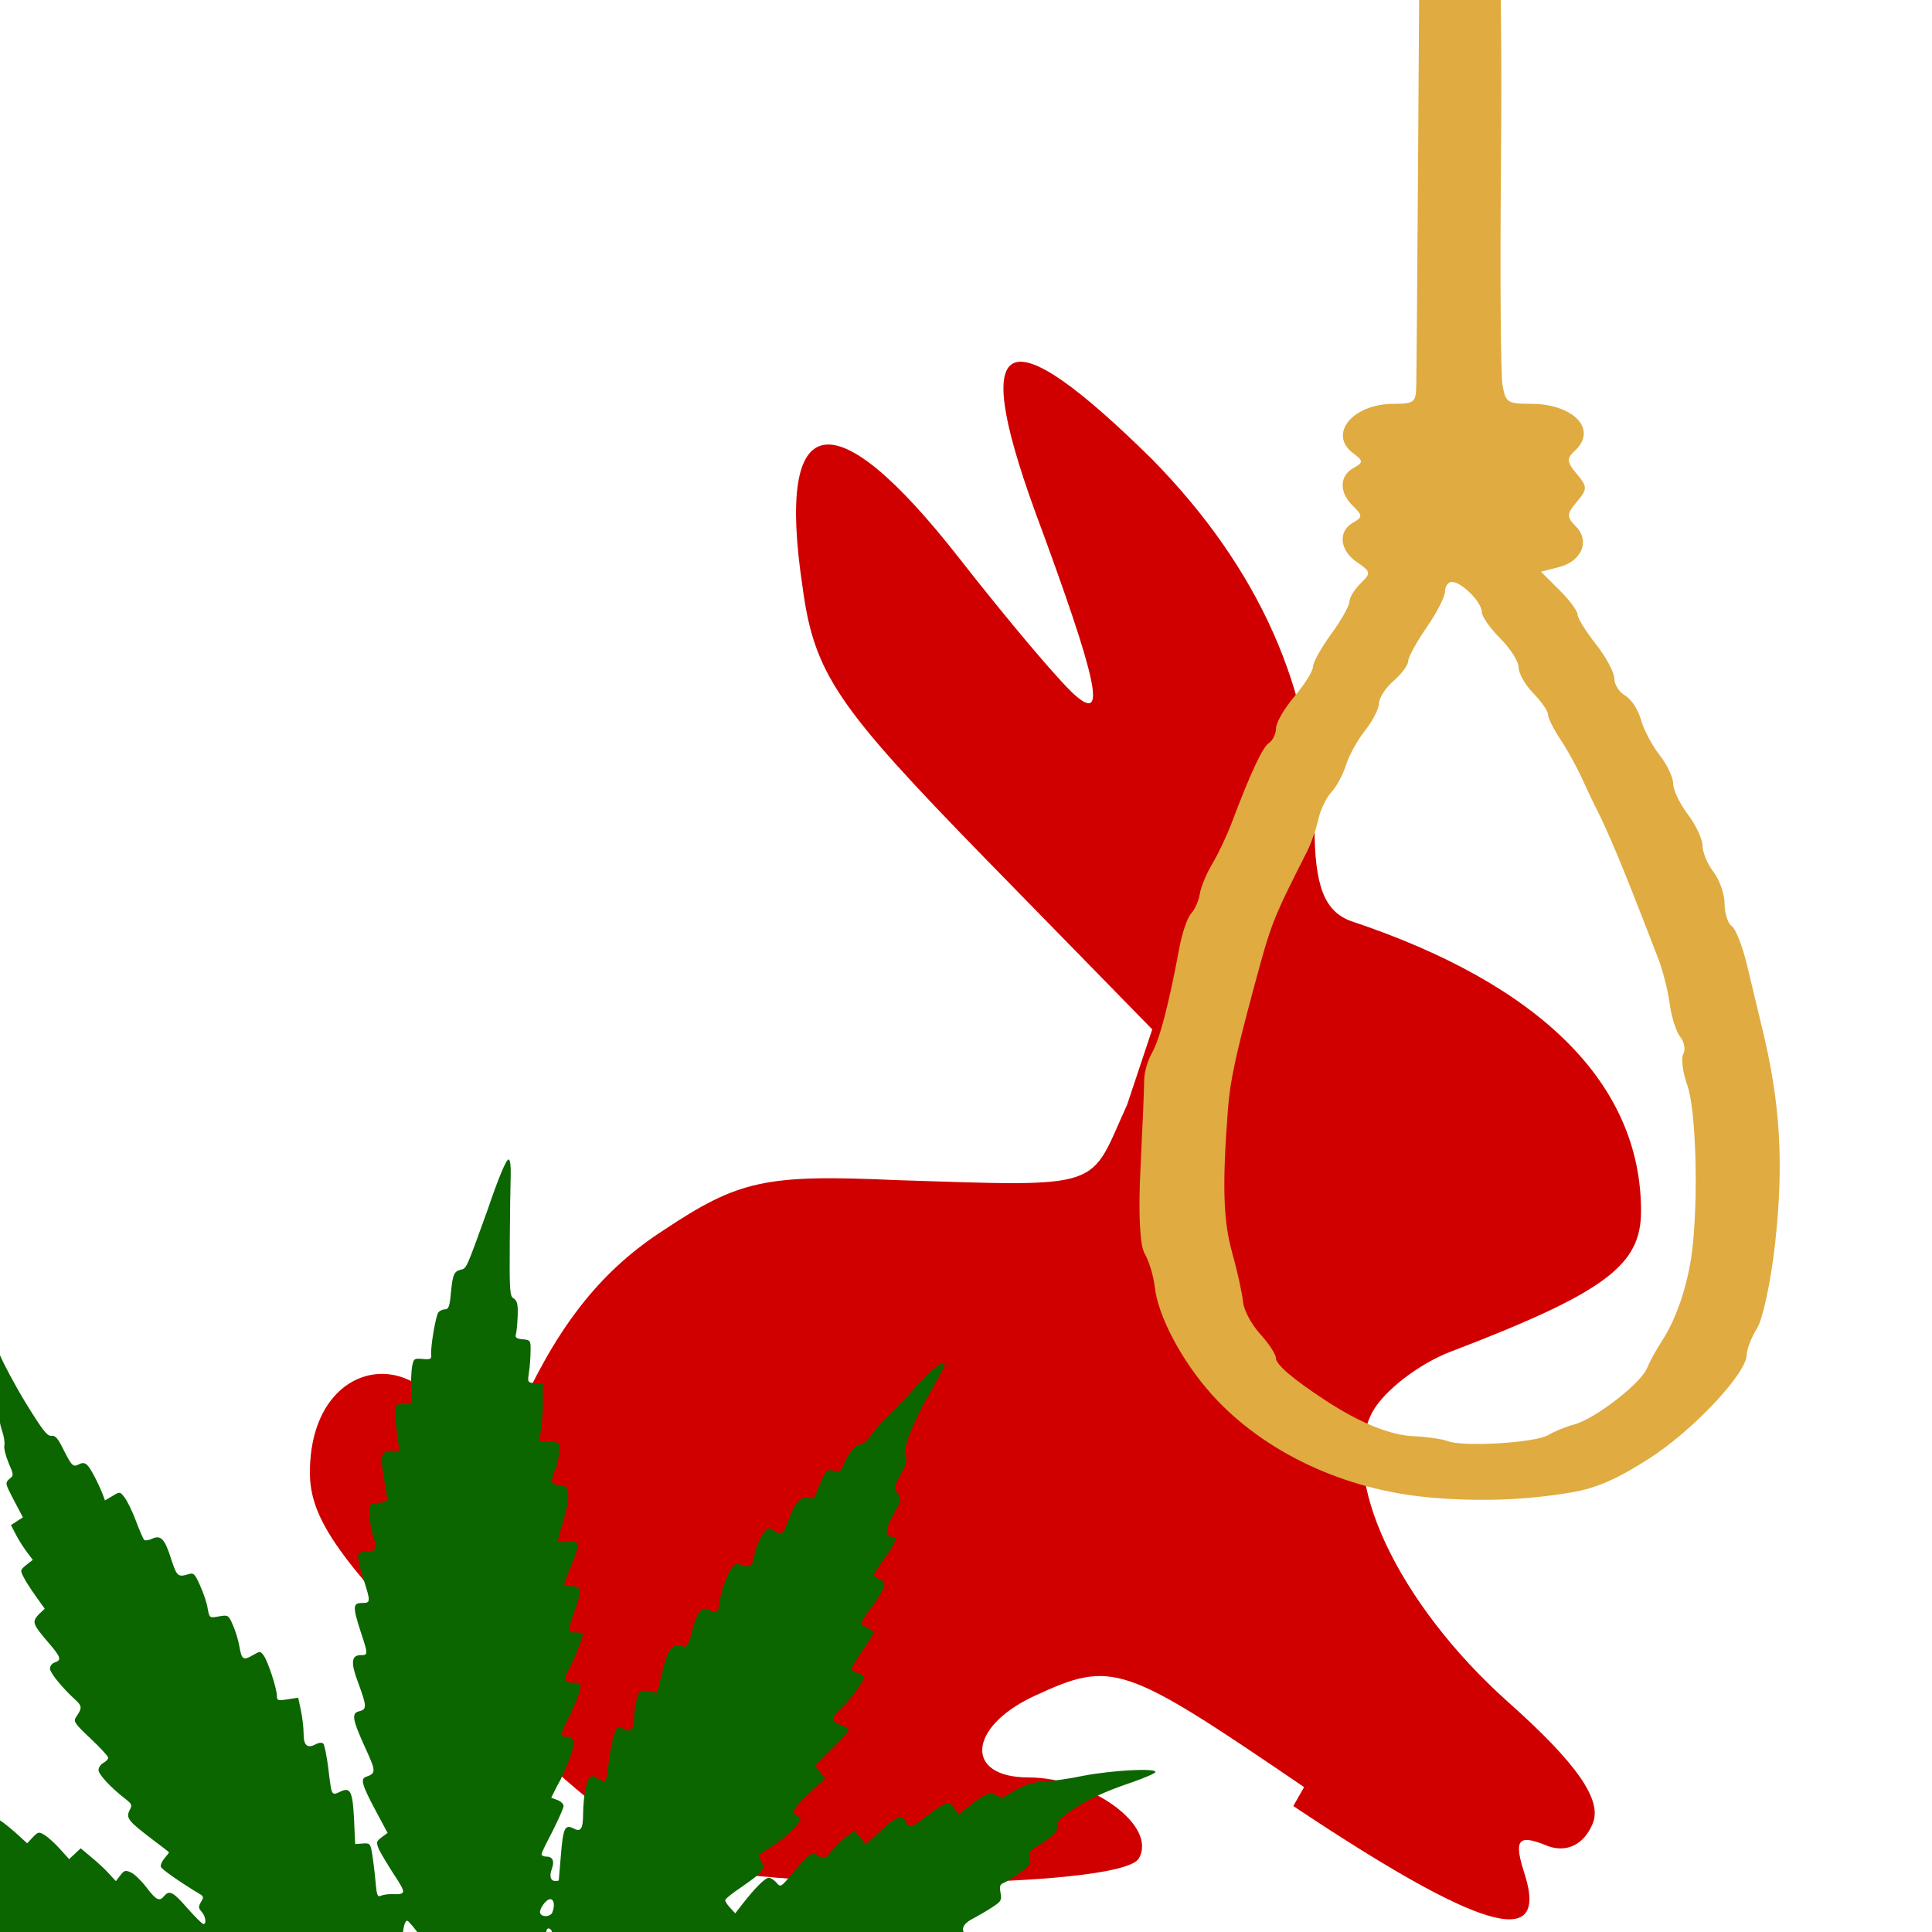 <svg version="1.1" width="100" height="100" xmlns="http://www.w3.org/2000/svg" style="background-color: rgb(0, 0, 0);" viewBox="0 0 100 100"><svg width="100" height="100" version="1.1" viewBox="0 0 100 100" data-fname="mam-conejo_2.svg" ica="0" style="background-color: rgb(0, 0, 0);"><g transform="translate(1.5,8.5) scale(1,1) rotate(0,50,50)" scale="1.0" xtranslate="1.5" ytranslate="8.5"><path d="m66 84c-9.4-6.4-9.9-6.6-14-4.7-3.4 1.6-3.6 4.2-.26 4.2 3.2 0 6.7 2.5 5.7 4.2-.98 1.6-20 1.7-24 .12-1.6-.62-6.5-4.7-11-9.1-6.4-6.4-7.9-8.6-7.9-11 0-6.6 7-6.9 7.8-.34.3 2.6.67 2.2 3.2-3.2 2-4.3 4.2-7 7.3-9 3.9-2.6 5.3-2.9 12-2.6 11 .36 10 .48 12-3.9l1.3-3.9-8.7-8.9c-7.6-7.8-8.8-9.5-9.4-14-1.4-9.3 1.6-9.8 8.1-1.5 2.5 3.2 5.2 6.4 6 7.1 1.6 1.4 1.3-.42-2.1-9.6-3.4-9.4-1.4-10 6.1-2.6 5.5 5.6 8.4 12 8.4 19 0 3.1.52 4.4 1.9 4.9 9.9 3.3 15 8.5 15 15 .004 2.8-1.8 4.2-9.9 7.3-1.6.62-3.4 2-4 3.1-1.8 3.3 1.3 9.9 7 15 3.6 3.2 4.9 5.1 4.4 6.3-.44 1.1-1.4 1.6-2.5 1.1-1.4-.55-1.6-.23-1 1.6 1.2 3.9-2.4 2.8-12-3.6z" style="fill: rgb(209, 0, 0); --darkreader-inline-fill: #ff3a3a;" idkol="ikol0"/></g></svg><svg width="100" height="100" version="1.1" viewBox="0 0 100 100" data-fname="hoja-cannabis_5.svg" ica="1" style="background-color: rgb(0, 0, 0);"><g transform="translate(-27,50) scale(1,1) rotate(0,50,50)" scale="1.0" xtranslate="-27" ytranslate="50"><path d="m52 90c-.076-.096-.18-3.1-.27-7.7-.17-9.1-.39-16-.53-16-.057-.062-.14.041-.19.23-.047.19-.21.39-.35.44-.21.078-.32.33-.52 1.2-.24 1.1-.28 1.1-.79 1.5-.38.26-.69.63-1.1 1.3-.39.7-.63 1-.97 1.2-.56.29-.97.72-1.6 1.7-.27.41-.59.89-.72 1.1-.13.18-.46.8-.74 1.4-.28.57-.56 1-.61 1-.2 0-.26-.84-.2-3.1.051-2.2.057-2.3.44-3 .26-.52.35-.82.27-.95-.2-.31-.14-.46.51-1.3.5-.65.61-.9.56-1.2-.05-.27.047-.48.43-.96.43-.54.48-.66.36-.92-.092-.2-.2-.27-.33-.22-.11.046-.43.16-.71.24-.28.089-.86.34-1.3.55s-.85.39-.93.39c-.089 0-.66.25-1.3.56-.8.41-1.2.54-1.5.49-.2-.04-.62.039-1 .19-.87.34-1.3.34-1.6-.02l-.19-.28-.98.33c-1.1.36-1.3.35-1.5-.11-.081-.21-.18-.29-.34-.24-.5.16-2.1.32-2.4.25-.17-.043-.37-.19-.44-.32-.1-.19-.27-.24-.94-.24-.66 0-.83-.043-.94-.23-.098-.18-.33-.25-1.1-.31-.53-.044-1.1-.14-1.2-.21-.13-.07-.88-.13-1.7-.13-2-.001-3.5-.13-3.5-.3.063-.19 2.8-1.3 4-1.5.73-.18.95-.28 1-.5.11-.28.35-.35 1.6-.45.28-.024.39-.11.45-.35.072-.3.11-.32 1.1-.32.95 0 1-.015 1.1-.3.12-.5.39-.59 1.3-.42.93.16 1.1.13 1.1-.21 0-.52.66-.62 2-.31.26.058.35.03.35-.11 0-.5.47-.54 1.9-.14.22.063.31.013.4-.24.11-.29.17-.31.66-.25.3.035.74.12.98.18.61.16.76.14.76-.074 0-.23.88-.26 1.7-.059.39.089.6.082.78-.027.18-.11.49-.12 1.3-.01.64.086 1.1.095 1.2.024.066-.064.36-.12.66-.12.77 0 .67-.21-.18-.38-.4-.082-1-.26-1.4-.39s-1.2-.33-1.9-.44c-.93-.14-1.3-.27-1.6-.48-.25-.21-.58-.31-1.2-.38-1.2-.13-1.8-.29-2-.63-.16-.25-.37-.32-1.3-.43-1.2-.16-1.5-.29-1.6-.68-.037-.26-.13-.29-1.2-.39-1.4-.12-1.8-.24-1.8-.58 0-.21-.12-.26-.72-.33-.4-.044-.92-.15-1.2-.24-.39-.14-.44-.2-.4-.55l.038-.39-.79-.09c-1.1-.12-1.7-.37-1.6-.66.2-.5.13-.59-.65-.8-1.4-.39-1.6-.56-1.4-1.2.034-.12-.24-.29-.87-.52-1.2-.46-1.4-.57-1.1-.95.29-.44.25-.52-.45-.87-.35-.18-.73-.48-.84-.67s-.36-.44-.56-.55c-.26-.15-.36-.3-.36-.56 0-.29-.1-.41-.58-.66-.94-.5-1.2-.74-1.1-1.1.061-.24-.045-.36-.69-.78-.46-.3-.81-.62-.88-.83-.13-.38-1.4-1.3-3.4-2.5-.71-.43-1.4-.87-1.4-.97-.14-.17-.096-.18.35-.11.28.045 1.4.37 2.6.72 1.4.43 2.2.61 2.4.55.23-.059.59.05 1.3.39l.96.47.21-.27c.2-.27.22-.27.71-.066.27.11.78.41 1.1.65l.62.44.28-.35c.26-.32.31-.34.61-.2.18.083.58.38.88.66s.59.51.64.51.19-.13.32-.28c.28-.35.56-.25 1.5.57l.64.58.29-.31c.28-.29.31-.3.62-.11.18.11.53.43.79.72l.47.52.3-.28.3-.28.55.46c.3.25.72.63.91.85l.36.39.23-.3c.2-.26.27-.28.55-.15.18.08.54.43.8.77.51.67.67.75.92.45.27-.32.46-.22 1.2.63.4.45.77.82.83.82.18 0 .11-.41-.094-.64-.17-.19-.17-.26-.032-.5.15-.24.14-.3-.073-.42-.97-.58-2-1.3-2-1.4-.033-.086.05-.28.18-.44.13-.15.24-.29.24-.31 0-.014-.38-.31-.85-.66-1.2-.92-1.4-1.1-1.2-1.5.15-.29.14-.33-.2-.6-.83-.64-1.4-1.3-1.4-1.5 0-.13.11-.29.25-.37.14-.074.25-.19.25-.27 0-.073-.41-.52-.91-.99-.81-.76-.9-.89-.76-1.1.33-.48.33-.58-.043-.92-.71-.65-1.3-1.4-1.3-1.6 0-.13.11-.28.25-.32.36-.12.32-.27-.3-.99-.85-1-.9-1.1-.53-1.5l.31-.29-.45-.63c-.25-.35-.54-.79-.64-1-.19-.36-.18-.38.14-.64l.33-.26-.33-.44c-.18-.24-.43-.64-.56-.9l-.24-.46.31-.2.31-.2-.47-.89c-.45-.86-.46-.89-.23-1.1.23-.18.23-.2-.042-.83-.15-.36-.25-.76-.22-.9.035-.14-.018-.48-.12-.77-.1-.29-.15-.6-.12-.69.037-.096-.042-.61-.18-1.1-.39-1.5-.66-3-.62-3.3.036-.26.064-.24.3.16.14.24.39.75.55 1.1.16.38.75 1.5 1.3 2.4.86 1.4 1.1 1.7 1.3 1.7.22-.031.34.094.61.63.47.94.54 1 .83.85.18-.094.3-.091.42.013.18.15.56.89.81 1.5l.13.35.39-.23c.38-.23.39-.23.63.087.13.17.4.71.58 1.2s.38.93.42.98c.046.055.24.031.42-.054.46-.21.66.01 1 1.1.29.86.34.9.9.73.25-.076.32-.004.59.61.17.38.35.9.39 1.2.087.46.092.47.58.38.48-.082.49-.075.73.47.13.3.28.79.33 1.1.11.66.2.73.69.44.38-.22.39-.22.57.022.21.29.68 1.7.68 2.1 0 .22.06.24.55.16l.55-.083.14.65c.076.36.14.9.14 1.2 0 .63.19.79.63.56.16-.088.32-.1.39-.033.063.063.17.62.25 1.2.18 1.5.16 1.5.6 1.3.55-.28.67-.045.74 1.4l.06 1.3.39-.03c.37-.028.4-.003.49.54.051.31.13.95.17 1.4.065.74.1.85.29.76.12-.052.38-.088.59-.08.71.028.72-.048.087-1-.33-.51-.68-1.1-.78-1.3-.16-.39-.15-.43.13-.64l.31-.23-.59-1.1c-.75-1.4-.82-1.7-.53-1.8.53-.19.53-.27-.034-1.5-.68-1.5-.73-1.8-.3-1.9.39-.099.38-.26-.078-1.5-.38-1-.35-1.4.14-1.4.39 0 .39-.027.004-1.2-.42-1.3-.42-1.5.063-1.5.46 0 .46-.046.056-1.3-.18-.55-.29-1.1-.25-1.2.035-.092.23-.17.44-.17.5 0 .56-.14.33-.82-.11-.32-.19-.82-.19-1.1 0-.55.004-.56.47-.59.39-.032.47-.083.44-.29-.02-.14-.1-.65-.18-1.1-.18-1.1-.11-1.3.42-1.3h.4l-.1-.72c-.056-.4-.11-.95-.11-1.2-.006-.49.003-.5.43-.5h.44l-.043-.74c-.024-.4-.006-.93.039-1.2.078-.42.11-.44.55-.4.4.035.46.006.44-.21-.041-.41.23-2 .37-2.2.071-.087.23-.16.35-.16.18 0 .24-.16.3-.85.094-.96.16-1.1.5-1.2.31-.06.28.005 1.4-3.1.51-1.5.98-2.7 1.1-2.6.07.021.11.37.096.79-.016.42-.038 2-.049 3.5-.017 2.5-0 2.8.21 2.9.18.13.22.31.2.91-.016.41-.058.84-.093.95-.048.16.032.22.35.25.4.039.42.057.41.61-.001.31-.038.81-.082 1.1-.079.52-.074.53.32.57l.4.038v.88c0 .49-.046 1.2-.1 1.5l-.1.6h.51c.32 0 .52.06.53.16.034.4-.053.95-.21 1.3-.26.63-.22.75.23.8.37.036.41.082.45.5.021.26-.1.87-.27 1.4-.17.51-.28.97-.25 1 .034.054.25.062.49.018.6-.11.65.13.24 1.1-.53 1.3-.53 1.2-.074 1.2.53 0 .58.2.26 1.1-.46 1.3-.46 1.3-.014 1.3.22 0 .39.02.39.043 0 .18-.56 1.6-.76 1.9-.3.51-.24.66.28.66.36 0 .38.023.31.39-.042.21-.28.79-.52 1.3-.51 1-.52 1.1-.22 1.1.48 0 .53.25.22 1.1-.16.43-.44 1.1-.63 1.4l-.33.66.32.12c.18.066.32.21.32.31s-.26.68-.57 1.3c-.31.6-.57 1.1-.57 1.2 0 .064.12.12.26.12.32 0 .42.24.27.64-.14.37-.065.62.18.62.098 0 .18-.014.18-.032.003-.017.051-.59.11-1.3.11-1.4.21-1.6.63-1.4.4.22.51.062.52-.73.007-.87.17-1.8.35-1.9.096-.096.23-.075.45.072.38.25.4.22.51-.74.11-.95.32-1.8.46-1.9.059-.037.23-.002.38.078.34.18.49-.008.49-.64.001-.24.063-.66.14-.92.13-.47.15-.48.6-.41l.46.077.21-.88c.35-1.5.54-1.7 1.2-1.5.12.034.24-.22.39-.81.26-1 .49-1.3.87-1.1.42.23.49.17.57-.48.04-.34.22-.91.4-1.3.28-.56.37-.64.61-.57.56.17.64.14.73-.31.11-.59.34-1.1.59-1.4.19-.21.22-.21.51-.02.36.24.43.18.73-.62.33-.89.64-1.2 1-1.1.23.057.32.017.38-.16.044-.13.19-.48.33-.78.23-.5.28-.54.61-.46.31.069.38.032.49-.26.21-.56.63-1.1.88-1.1.13 0 .36-.18.51-.41s.54-.67.86-.99 1.1-1.1 1.6-1.7c.94-.97 1.4-1.3 1.4-1 0 .052-.28.57-.63 1.2-.9 1.5-1.6 3.2-1.4 3.5.11.2.059.39-.25.96-.34.64-.37.73-.2.92.27.29.24.45-.2 1.2-.39.69-.41 1.1-.055 1.1.32 0 .22.29-.37 1.1-.31.45-.57.84-.57.88-.001.041.14.14.31.22.28.13.3.18.18.49-.073.19-.36.65-.63 1-.27.36-.5.71-.5.77 0 .061.14.18.32.25.17.079.32.19.32.25 0 .058-.25.47-.57.92s-.57.87-.57.95c-.001.079.14.18.31.22s.32.16.32.25c0 .19-.82 1.3-1.2 1.6-.12.098-.27.28-.34.41-.1.19-.048.26.32.41.24.1.44.23.44.29 0 .057-.39.5-.87.97l-.87.87.26.33.26.33-.85.79c-.56.52-.82.85-.77.98.04.1.13.19.2.19.48 0-.34.92-1.4 1.6-.3.19-.56.36-.59.38-.029.025.022.19.11.36.21.4.12.52-1 1.3-.48.32-.87.63-.87.7s.12.25.26.4l.26.28.34-.44c.66-.85 1.2-1.4 1.4-1.4.1 0 .28.12.4.26.21.25.22.24.94-.63.75-.91.92-1 1.3-.73.22.14.29.1.63-.31.21-.26.56-.59.78-.75l.39-.28.29.36.29.36.77-.72c.83-.77 1.1-.85 1.3-.46.19.35.29.32 1-.24 1.1-.82 1.2-.86 1.5-.47l.24.33.53-.42c.82-.67 1.1-.76 1.4-.57.26.14.36.13.65-.057.67-.43 1.2-.64 1.9-.66.35-.016 1.3-.15 2-.3 1.5-.28 3.7-.4 3.7-.19 0 .066-.55.3-1.2.53-1.4.47-2.3.88-3.2 1.5-.62.42-.72.55-.67.83.033.18-.39.59-.97.93-.48.28-.53.36-.47.66.067.31.003.4-.53.78-.33.24-.71.47-.83.52-.18.065-.21.17-.15.5.072.38.036.45-.41.74-.27.18-.72.44-1 .59-.54.27-.67.58-.39.86.27.27-.02.56-1.1 1.1-.59.28-1.1.54-1.1.59 0 .051.094.23.21.39.2.29.2.31-.066.52-.15.12-.57.32-.93.43s-.73.23-.82.26c-.13.04-.13.11-.016.33.2.37-.022.52-1.4.93l-1 .32v.43c0 .42-.028.44-.67.63-.37.11-.92.24-1.2.29-.51.089-.55.13-.52.43.049.46-.33.68-1.5.87-.72.12-1 .22-1.2.45-.21.24-.48.33-1.4.47-.74.11-1.3.26-1.5.43-.24.17-.77.32-1.6.45-.86.13-1.3.25-1.4.4-.084.11-.42.26-.75.32-.68.13-.78.19-.59.37.093.093.27.073.61-.065.56-.23 1.3-.26 1.4-.05.037.11.19.11.63 0 .82-.21 1.5-.19 1.5.034 0 .29.19.33.85.18.82-.19 1.2-.079 1.4.38.13.36.13.36.81.23.87-.16 1.3-.047 1.5.36.11.29.18.31.97.31.94.002 1.1.067 1.2.44.039.21.17.26.8.32.67.056.77.1.92.4.13.27.28.36.76.43.79.11 1.4.38 1.4.6 0 .19 1.5.83 3.6 1.6 1.3.46 1.5.59 1.4.73-.056.056-1.6.13-3.3.17-2.4.048-3.3.11-3.5.24-.21.12-.6.15-1.3.11-.84-.049-1-.023-1.2.17-.25.28-.68.29-1.5.044-.83-.25-1-.24-1.3.085l-.22.28-.97-.35c-.9-.33-.99-.34-1.2-.15-.3.27-.5.26-1.5-.11-.46-.17-1-.32-1.3-.32-.42 0-1.8-.56-3.5-1.5-.79-.41-1.1-.44-.66-.056.11.089.31.32.45.52.2.29.23.4.11.54-.12.15-.027.34.5 1 .56.74.64.91.58 1.3-.049.33.027.59.32 1.1.27.47.37.78.32 1-.037.19.013.59.11.91.16.5.81 3.7.81 4 0 .32-.5-.17-1.5-1.5-.65-.83-1.4-1.7-1.7-1.9-.39-.27-.7-.65-1-1.3-.44-.83-.5-.88-.87-.85-.28.023-.42-.03-.47-.19-.32-.93-.76-1.7-1.1-2-.23-.18-.43-.42-.43-.54-.001-.12-.058-.3-.13-.4-.28-.43-.37.24-.37 2.7-.002 2.5.23 9.8.51 16l.15 3.4-.29.31c-.32.34-.53.39-.72.15zm-.64-31c-.16-1.5-.66-3.8-.97-4.4-.1-.2-.19-.5-.19-.66s-.21-.63-.46-1c-1.1-1.7-.99-1.5-.73-1.8.22-.24.21-.27-.28-.96-.28-.39-.57-.73-.64-.76-.21-.068-.34 1.1-.18 1.4.076.17.22.31.32.31.24 0 .33.28.33 1.1 0 1.3.15 2.2.37 2.2.16.041.28.42.5 1.5.16.79.48 1.9.72 2.5 1.1 2.8 1.4 2.9 1.2.62zm-1.1 1.1c-.31-.55-2.9-3.1-3.4-3.4-.21-.1-.42-.26-.48-.35-.13-.21-.63-.21-.56-0.0.028.087.17.18.32.2.15.022.4.22.55.44.58.82 1.5 1.8 2.4 2.6 1.1.97 1.5 1.1 1.1.47zm2.5-.69c.69-1.5 1.2-3.5 1.3-4.8.076-1 .12-1.2.32-1.3.2-.053.23-.19.23-1 0-.54-.048-1-.11-1.1-.059-.037-.23.069-.39.23-.22.23-.26.39-.2.68.062.28-.018.59-.31 1.2-.22.47-.45 1.2-.53 1.6-.071.39-.29 1.5-.49 2.4-.67 3.2-.63 3.8.14 2.1zm1.8-.19c1.2-1.1 1.5-1.5 1.1-1.5-.21 0-2.1 1.9-2.3 2.3-.26.48.13.22 1.2-.79zm-15-8.8c-.043-.069-.13-.13-.2-.13-.065 0-.12.057-.12.13 0 .069.088.13.2.13.11 0 .16-.057.12-.13zm24-.14c-.041-.066-.13-.086-.19-.046-.066.041-.086.13-.046.19.041.066.13.086.19.046.066-.041.086-.13.046-.19zm-8-.3c0-.066-.061-.14-.14-.16-.074-.025-.14.049-.14.16 0 .12.061.19.14.16.074-.025.14-.099.14-.16zm.031-1c.14-.35.082-.68-.11-.68-.23 0-.62.57-.51.75.12.2.53.16.62-.068z" style="fill:#0b6600" idkol="ikol0"/></g></svg><svg height="100" viewBox="0 0 100 100" width="100" version="1.1" data-fname="arma-horca_4.svg" ica="2" style="background-color: rgb(0, 0, 0);"><g transform="translate(25.5,-12) scale(1,1) rotate(0,50,50)" scale="1.0" xtranslate="25.5" ytranslate="-12"><path d="m48.535 89.511c-4.449-.385-8.613-2.343-11.292-5.309-1.552-1.718-2.802-4.064-2.971-5.577-.064-.573-.299-1.353-.522-1.733-.256-.435-.336-2.094-.216-4.481.104-2.084.189-4.111.188-4.503-.001-.392.18-1.026.403-1.408.393-.675.88-2.543 1.416-5.433.144-.775.418-1.576.61-1.782.191-.205.394-.665.451-1.022.057-.357.345-1.053.642-1.547.296-.494.736-1.417.977-2.05 1.028-2.707 1.623-3.984 1.962-4.212.199-.134.363-.479.366-.768.003-.289.431-1.026.952-1.639.521-.613.952-1.304.959-1.536.007-.232.433-.998.948-1.702s.938-1.456.94-1.671c.002-.215.266-.643.587-.952.535-.514.52-.604-.19-1.081-.908-.611-1.01-1.606-.21-2.053.498-.278.498-.378 0-.857-.727-.698-.72-1.558.017-1.969.52-.29.52-.369 0-.756-1.333-.991-.054-2.568 2.084-2.568 1.03 0 1.144-.082 1.167-.832.014-.458.056-5.672.095-11.587l.071-10.755 1.967-.077c1.628-.063 1.999.003 2.154.384.103.253.147 5.07.098 10.703-.049 5.633-.012 10.675.083 11.203.161.897.257.96 1.456.96 2.226 0 3.481 1.33 2.289 2.426-.44.405-.426.583.095 1.201.56.664.561.787.007 1.443-.532.631-.538.784-.052 1.276.744.754.31 1.803-.872 2.105l-.937.24.948.939c.521.517.948 1.09.948 1.274 0 .184.428.877.952 1.539.523.662.952 1.461.952 1.775 0 .314.252.712.561.884s.676.734.817 1.248c.141.514.574 1.336.962 1.827.388.491.705 1.158.705 1.483 0 .325.343 1.042.761 1.594.419.552.761 1.283.761 1.625s.256.951.569 1.355c.313.403.57 1.143.571 1.643.001.5.169 1.021.372 1.158.203.137.561 1.053.794 2.036.233.983.592 2.478.797 3.323.929 3.829 1.111 6.966.644 11.135-.213 1.899-.629 3.844-.925 4.32-.296.477-.538 1.093-.538 1.37 0 .965-2.771 3.914-5.048 5.374-1.669 1.069-2.745 1.538-4.038 1.756-2.346.397-4.737.483-7.281.263zm6.098-3.232c.318-.19.927-.438 1.354-.551 1.055-.28 3.425-2.107 3.753-2.894.147-.352.494-.986.771-1.408.754-1.149 1.343-2.888 1.563-4.609.344-2.704.217-7.364-.236-8.634-.241-.677-.336-1.41-.211-1.63.125-.22.055-.617-.157-.884-.212-.266-.457-1.036-.545-1.71-.088-.674-.361-1.744-.607-2.378-1.301-3.354-1.591-4.086-2.127-5.377-.322-.775-.762-1.754-.978-2.176s-.601-1.229-.856-1.792c-.255-.563-.749-1.453-1.098-1.976-.349-.524-.635-1.1-.636-1.28-.001-.181-.343-.674-.759-1.097s-.757-1.022-.759-1.333c-.001-.311-.431-.989-.954-1.508-.523-.519-.952-1.132-.952-1.363 0-.506-1.043-1.558-1.544-1.558-.197 0-.359.219-.359.487 0 .268-.427 1.103-.948 1.857-.521.753-.953 1.543-.96 1.754-.007.211-.347.672-.757 1.024-.409.352-.748.872-.753 1.156-.005.284-.328.918-.719 1.408-.391.491-.836 1.296-.989 1.789-.153.493-.495 1.127-.759 1.409-.265.282-.569.916-.676 1.408-.107.492-.37 1.241-.584 1.663-1.798 3.556-1.841 3.667-2.751 7.042-.945 3.507-1.23 4.841-1.34 6.274-.301 3.93-.248 5.769.212 7.426.274.986.529 2.138.566 2.561.038.423.435 1.171.884 1.664.449.493.817 1.053.817 1.244.001.339.854 1.07 2.541 2.18 1.77 1.165 3.365 1.817 4.568 1.869.69.03 1.502.147 1.804.261.815.307 4.513.081 5.179-.317z" style="fill:#e0ab40" idkol="ikol0"/></g></svg></svg>